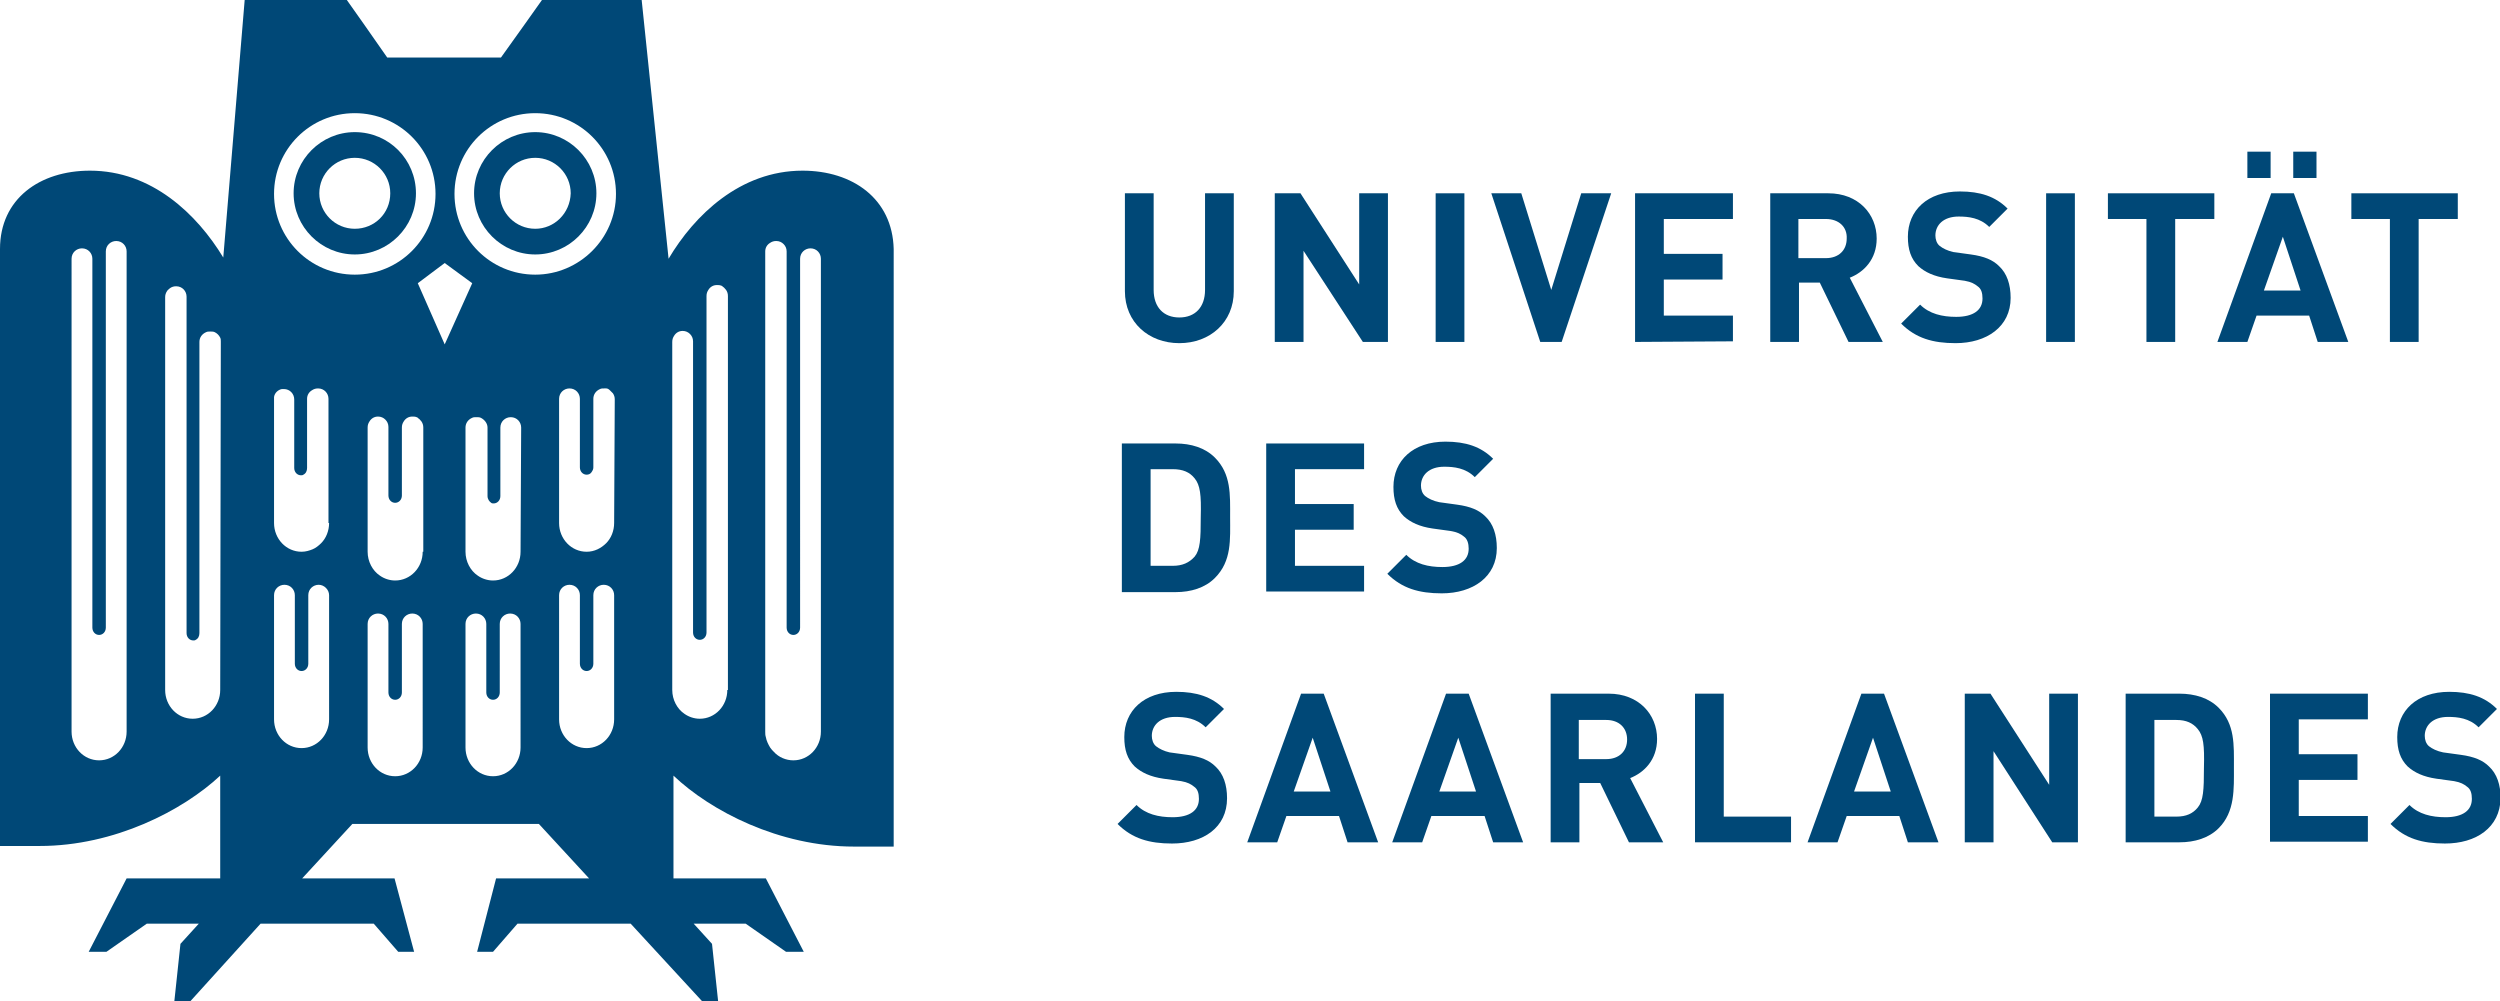 <?xml version="1.0" encoding="UTF-8"?>
<svg xmlns="http://www.w3.org/2000/svg" xmlns:xlink="http://www.w3.org/1999/xlink" version="1.1" id="Ebene_1" x="0px" y="0px" viewBox="0 0 408.7 163.7" style="enable-background:new 0 0 408.7 163.7;" xml:space="preserve">
<style type="text/css">
	.st0{fill:#004877;}
</style>
<g id="Ebene_1_00000020398848246467239480000015312204801005176753_">
	<g>
		<path class="st0" d="M87.5,21.6c-5.5,0-10,4.5-10,10s4.5,10,10,10s10-4.5,10-10S93,21.6,87.5,21.6z M87.5,37.4    c-3.2,0-5.8-2.6-5.8-5.8s2.6-5.8,5.8-5.8c3.2,0,5.8,2.6,5.8,5.8C93.2,34.9,90.6,37.4,87.5,37.4z"></path>
		<path class="st0" d="M58,21.6c-5.5,0-10,4.5-10,10s4.5,10,10,10s10-4.5,10-10S63.6,21.6,58,21.6z M58,37.4c-3.2,0-5.8-2.6-5.8-5.8    s2.6-5.8,5.8-5.8s5.8,2.6,5.8,5.8C63.8,34.9,61.2,37.4,58,37.4z"></path>
		<path class="st0" d="M131.2,27.9c-10.2,0-17.7,7.3-21.9,14.4L104.9,0H88.6c0,0-5.1,7.2-6.7,9.4H63.3C61.8,7.2,56.7,0,56.7,0H40    l-3.5,42.1C32.2,35,24.8,27.9,14.7,27.9C6.5,27.9,0,32.5,0,40.7v97.6h6.5c12.2,0,23.4-5.8,29.5-11.5v16.8H20.7l-6.2,12h2.9L24,151    h8.5l-3,3.3l-1,9.4h2.6L42.6,151h18.5l4,4.6h2.6l-3.2-12H49.4l8.2-8.9h30.5l8.2,8.9H81.1l-3.1,12h2.6l4-4.6h18.5l11.7,12.7h2.6    l-1-9.4l-3-3.3h8.5l6.6,4.6h2.9l-6.2-12h-15.1v-16.8c6.1,5.8,17.3,11.6,29.5,11.6h6.5V40.7C145.9,32.5,139.4,27.9,131.2,27.9z     M20.7,119.6c0,2.6-2,4.7-4.5,4.7s-4.5-2.1-4.5-4.7V42.3c0-1,0.8-1.7,1.7-1.7c1,0,1.7,0.8,1.7,1.7v60.3c0,0.7,0.5,1.2,1.1,1.2    s1.1-0.5,1.1-1.2V41.1c0-1,0.8-1.7,1.7-1.7c1,0,1.7,0.8,1.7,1.7C20.7,41.1,20.7,119.6,20.7,119.6z M36,112.8c0,2.6-2,4.7-4.5,4.7    s-4.5-2.1-4.5-4.7V48.6c0-0.4,0.1-0.7,0.3-1c0.1-0.2,0.3-0.3,0.5-0.5c0.3-0.2,0.6-0.3,1-0.3c1,0,1.7,0.8,1.7,1.7v55    c0,0.7,0.5,1.2,1.1,1.2c0.1,0,0.3,0,0.4-0.1c0.4-0.2,0.6-0.6,0.6-1.1V55.9c0-0.7,0.4-1.3,1.1-1.6c0.2-0.1,0.4-0.1,0.7-0.1    c0.2,0,0.5,0,0.7,0.1c0.4,0.2,0.7,0.5,0.9,0.9c0.1,0.2,0.1,0.4,0.1,0.7L36,112.8L36,112.8z M53.8,117.6c0,2.6-2,4.7-4.5,4.7    s-4.5-2.1-4.5-4.7V97.3c0-1,0.8-1.7,1.7-1.7c1,0,1.7,0.8,1.7,1.7v11.2c0,0.7,0.5,1.2,1.1,1.2s1.1-0.5,1.1-1.2V97.3    c0-1,0.8-1.7,1.7-1.7s1.7,0.8,1.7,1.7V117.6z M53.8,85.5c0,1.3-0.5,2.5-1.3,3.3c-0.4,0.4-0.9,0.8-1.4,1s-1.1,0.4-1.8,0.4    c-2.5,0-4.5-2.1-4.5-4.7V65.2c0-0.1,0-0.2,0-0.3c0.1-0.7,0.7-1.2,1.3-1.3c0.1,0,0.2,0,0.3,0c1,0,1.7,0.8,1.7,1.7v11.2    c0,0.7,0.5,1.2,1.1,1.2c0.1,0,0.3,0,0.4-0.1c0.4-0.2,0.6-0.6,0.6-1.1V65.2c0-0.6,0.3-1.1,0.8-1.4c0.3-0.2,0.6-0.3,1-0.3    c1,0,1.7,0.8,1.7,1.7v20.3H53.8z M44.8,31.7c0-7.3,5.9-13.2,13.2-13.2s13.2,5.9,13.2,13.2S65.3,44.9,58,44.9S44.8,39,44.8,31.7z     M69.1,122.2c0,2.6-2,4.7-4.5,4.7s-4.5-2.1-4.5-4.7V102c0-1,0.8-1.7,1.7-1.7c1,0,1.7,0.8,1.7,1.7v11.2c0,0.7,0.5,1.2,1.1,1.2    s1.1-0.5,1.1-1.2V102c0-1,0.8-1.7,1.7-1.7c1,0,1.7,0.8,1.7,1.7C69.1,102,69.1,122.2,69.1,122.2z M69.1,90.2c0,2.6-2,4.7-4.5,4.7    c-0.9,0-1.8-0.3-2.5-0.8c-1.2-0.8-2-2.3-2-3.9V69.9c0-0.4,0.1-0.7,0.3-1c0.3-0.5,0.8-0.8,1.4-0.8c0.5,0,0.9,0.2,1.2,0.5    s0.5,0.7,0.5,1.2V81c0,0.7,0.5,1.2,1.1,1.2s1.1-0.5,1.1-1.2V69.9c0-0.4,0.1-0.7,0.3-1c0.3-0.5,0.8-0.8,1.4-0.8l0,0l0,0    c0.2,0,0.5,0,0.7,0.1c0.1,0,0.2,0.1,0.3,0.2c0.2,0.1,0.3,0.3,0.5,0.5c0.2,0.3,0.3,0.6,0.3,1v20.3H69.1z M68.3,46.3l4.4-3.3    l4.5,3.3l-4.5,10L68.3,46.3z M85.1,122.2c0,2.6-2,4.7-4.5,4.7s-4.5-2.1-4.5-4.7V102c0-1,0.8-1.7,1.7-1.7c1,0,1.7,0.8,1.7,1.7v11.2    c0,0.7,0.5,1.2,1.1,1.2s1.1-0.5,1.1-1.2V102c0-1,0.8-1.7,1.7-1.7c1,0,1.7,0.8,1.7,1.7L85.1,122.2L85.1,122.2z M85.1,90.2    c0,2.6-2,4.7-4.5,4.7c-0.9,0-1.8-0.3-2.5-0.8c-1.2-0.8-2-2.3-2-3.9V69.9c0-0.7,0.4-1.3,1.1-1.6c0.2-0.1,0.4-0.1,0.7-0.1    c0.2,0,0.5,0,0.7,0.1c0.6,0.3,1.1,0.9,1.1,1.6v11.2c0,0.5,0.3,0.9,0.6,1.1c0.1,0.1,0.3,0.1,0.4,0.1c0.6,0,1.1-0.5,1.1-1.2V69.9    c0-1,0.8-1.7,1.7-1.7c1,0,1.7,0.8,1.7,1.7L85.1,90.2L85.1,90.2z M100.4,117.6c0,2.6-2,4.7-4.5,4.7s-4.5-2.1-4.5-4.7V97.3    c0-1,0.8-1.7,1.7-1.7c1,0,1.7,0.8,1.7,1.7v11.2c0,0.7,0.5,1.2,1.1,1.2s1.1-0.5,1.1-1.2V97.3c0-1,0.8-1.7,1.7-1.7    c1,0,1.7,0.8,1.7,1.7L100.4,117.6L100.4,117.6z M100.4,85.5c0,1.3-0.5,2.5-1.3,3.3s-1.9,1.4-3.2,1.4c-2.5,0-4.5-2.1-4.5-4.7V65.2    c0-1,0.8-1.7,1.7-1.7c1,0,1.7,0.8,1.7,1.7v11.2c0,0.7,0.5,1.2,1.1,1.2c0.3,0,0.6-0.1,0.8-0.4s0.3-0.5,0.3-0.8V65.2    c0-0.7,0.4-1.3,1.1-1.6c0.2-0.1,0.4-0.1,0.7-0.1c0.1,0,0.2,0,0.3,0c0.2,0,0.4,0.1,0.6,0.3s0.3,0.3,0.5,0.5c0.2,0.3,0.3,0.6,0.3,1    L100.4,85.5L100.4,85.5z M87.5,44.9c-7.3,0-13.2-5.9-13.2-13.2s5.9-13.2,13.2-13.2c7.3,0,13.2,5.9,13.2,13.2S94.7,44.9,87.5,44.9z     M118.9,112.8c0,2.6-2,4.7-4.5,4.7c-0.9,0-1.8-0.3-2.5-0.8c-1.2-0.8-2-2.3-2-3.9V55.9c0-0.4,0.1-0.7,0.3-1    c0.3-0.5,0.8-0.8,1.4-0.8c0.5,0,0.9,0.2,1.2,0.5c0.3,0.3,0.5,0.7,0.5,1.2v47.6c0,0.7,0.5,1.2,1.1,1.2s1.1-0.5,1.1-1.2v-55    c0-0.4,0.1-0.7,0.3-1c0.3-0.5,0.8-0.8,1.4-0.8l0,0l0,0c0.2,0,0.5,0,0.7,0.1c0.1,0,0.2,0.1,0.3,0.2c0.2,0.1,0.3,0.3,0.5,0.5    c0.2,0.3,0.3,0.6,0.3,1v64.4H118.9z M134.2,119.6c0,2.6-2,4.7-4.5,4.7c-1.2,0-2.4-0.5-3.2-1.4c-0.2-0.2-0.4-0.4-0.6-0.7    c-0.3-0.5-0.6-1.1-0.7-1.7c-0.1-0.3-0.1-0.6-0.1-0.9V41.1c0-0.6,0.3-1.1,0.8-1.4c0.3-0.2,0.6-0.3,1-0.3l0,0l0,0    c0.5,0,0.9,0.2,1.2,0.5c0.3,0.3,0.5,0.7,0.5,1.2v61.5c0,0.7,0.5,1.2,1.1,1.2s1.1-0.5,1.1-1.2V42.3c0-1,0.8-1.7,1.7-1.7    c1,0,1.7,0.8,1.7,1.7L134.2,119.6L134.2,119.6z"></path>
		<g>
			<path class="st0" d="M192.8,56.1c-5,0-8.9-3.4-8.9-8.5v-16h4.7v15.8c0,2.8,1.6,4.5,4.2,4.5c2.6,0,4.2-1.7,4.2-4.5V31.6h4.7v16     C201.7,52.7,197.8,56.1,192.8,56.1z"></path>
		</g>
		<g>
			<path class="st0" d="M222.8,55.9L213.1,41v14.9h-4.7V31.6h4.2l9.6,14.9V31.6h4.7v24.3H222.8z"></path>
		</g>
		<g>
			<path class="st0" d="M234.7,55.9V31.6h4.7v24.3H234.7z"></path>
		</g>
		<g>
			<path class="st0" d="M255.3,55.9h-3.5l-8-24.3h4.9l4.9,15.8l4.9-15.8h4.9L255.3,55.9z"></path>
		</g>
		<g>
			<path class="st0" d="M267.3,55.9V31.6h16v4.2H272v5.7h9.6v4.2H272v5.9h11.3v4.2L267.3,55.9L267.3,55.9z"></path>
			<path class="st0" d="M302.2,55.9l-4.7-9.7h-3.4v9.7h-4.7V31.6h9.5c4.9,0,7.9,3.4,7.9,7.4c0,3.4-2.1,5.5-4.4,6.4l5.4,10.5H302.2z      M298.5,35.8H294v6.4h4.5c2.1,0,3.4-1.3,3.4-3.2C302,37.1,300.6,35.8,298.5,35.8z"></path>
			<path class="st0" d="M319.7,56.1c-3.7,0-6.5-0.8-8.9-3.2l3.1-3.1c1.5,1.5,3.6,2,5.9,2c2.8,0,4.3-1.1,4.3-3c0-0.9-0.2-1.6-0.8-2     c-0.5-0.4-1-0.7-2.1-0.9l-2.9-0.4c-2.1-0.3-3.6-1-4.7-2c-1.2-1.2-1.7-2.7-1.7-4.8c0-4.3,3.2-7.4,8.5-7.4c3.3,0,5.8,0.8,7.8,2.8     l-3,3c-1.5-1.5-3.4-1.7-5-1.7c-2.5,0-3.8,1.4-3.8,3.1c0,0.6,0.2,1.3,0.7,1.7s1.3,0.8,2.2,1l2.9,0.4c2.2,0.3,3.6,0.9,4.6,1.9     c1.3,1.2,1.9,3,1.9,5.2C328.7,53.4,324.8,56.1,319.7,56.1z"></path>
			<path class="st0" d="M334.5,55.9V31.6h4.7v24.3H334.5z"></path>
		</g>
		<g>
			<path class="st0" d="M355.6,35.8v20.1h-4.7V35.8h-6.3v-4.2H362v4.2H355.6z"></path>
		</g>
		<g>
			<path class="st0" d="M378.9,55.9l-1.4-4.3h-8.6l-1.5,4.3h-4.9l8.8-24.3h3.7l8.9,24.3H378.9z M367.4,29.1v-4.3h3.8v4.3     C371.2,29.1,367.4,29.1,367.4,29.1z M373.2,38.7l-3.1,8.8h6L373.2,38.7z M374.9,29.1v-4.3h3.8v4.3     C378.7,29.1,374.9,29.1,374.9,29.1z"></path>
		</g>
		<g>
			<path class="st0" d="M395.4,35.8v20.1h-4.7V35.8h-6.3v-4.2h17.4v4.2H395.4z"></path>
		</g>
		<g>
			<path class="st0" d="M198.6,94.5c-1.6,1.6-3.9,2.3-6.4,2.3h-8.8V72.5h8.8c2.5,0,4.8,0.7,6.4,2.3c2.7,2.7,2.5,6.1,2.5,9.7     C201.1,88.2,201.4,91.7,198.6,94.5z M195.3,78.2c-0.8-1-1.9-1.5-3.6-1.5h-3.6v15.8h3.6c1.6,0,2.7-0.5,3.6-1.5     c0.9-1.1,1-2.8,1-6.5C196.4,80.9,196.2,79.3,195.3,78.2z"></path>
		</g>
		<g>
			<path class="st0" d="M207,96.8V72.5h16v4.2h-11.3v5.7h9.6v4.2h-9.6v5.9H223v4.2h-16V96.8z"></path>
			<path class="st0" d="M235.7,97c-3.7,0-6.5-0.8-8.9-3.2l3.1-3.1c1.5,1.5,3.6,2,5.9,2c2.8,0,4.3-1.1,4.3-3c0-0.8-0.2-1.6-0.8-2     c-0.5-0.4-1-0.7-2.2-0.9l-2.9-0.4c-2.1-0.3-3.6-1-4.7-2c-1.2-1.2-1.7-2.7-1.7-4.8c0-4.3,3.2-7.4,8.5-7.4c3.3,0,5.8,0.8,7.8,2.8     l-3,3c-1.5-1.5-3.4-1.7-5-1.7c-2.5,0-3.8,1.4-3.8,3.1c0,0.6,0.2,1.3,0.7,1.7c0.5,0.4,1.3,0.8,2.3,1l2.9,0.4     c2.2,0.3,3.6,0.9,4.6,1.9c1.3,1.2,1.9,3,1.9,5.2C244.7,94.3,240.8,97,235.7,97z"></path>
		</g>
		<g>
			<path class="st0" d="M191.6,137.9c-3.7,0-6.5-0.8-8.9-3.2l3.1-3.1c1.5,1.5,3.6,2,5.9,2c2.8,0,4.3-1.1,4.3-3c0-0.9-0.2-1.6-0.8-2     c-0.5-0.4-1-0.7-2.1-0.9l-2.9-0.4c-2.1-0.3-3.6-1-4.7-2c-1.2-1.2-1.7-2.7-1.7-4.8c0-4.3,3.2-7.4,8.5-7.4c3.3,0,5.8,0.8,7.8,2.8     l-3,3c-1.5-1.5-3.4-1.7-5-1.7c-2.5,0-3.8,1.4-3.8,3.1c0,0.6,0.2,1.3,0.7,1.7c0.5,0.4,1.3,0.8,2.2,1l2.9,0.4     c2.2,0.3,3.6,0.9,4.6,1.9c1.3,1.2,1.9,3,1.9,5.2C200.6,135.3,196.7,137.9,191.6,137.9z"></path>
		</g>
		<g>
			<path class="st0" d="M220.3,137.7l-1.4-4.3h-8.6l-1.5,4.3h-4.9l8.8-24.3h3.7l8.9,24.3H220.3z M214.6,120.6l-3.1,8.8h6     L214.6,120.6z"></path>
		</g>
		<g>
			<path class="st0" d="M244.1,137.7l-1.4-4.3H234l-1.5,4.3h-4.9l8.8-24.3h3.7l8.9,24.3H244.1z M238.4,120.6l-3.1,8.8h6L238.4,120.6     z"></path>
			<path class="st0" d="M266.3,137.7l-4.7-9.7h-3.4v9.7h-4.7v-24.3h9.5c4.9,0,7.9,3.4,7.9,7.4c0,3.4-2.1,5.5-4.4,6.4l5.4,10.5H266.3     z M262.6,117.7h-4.5v6.4h4.5c2.1,0,3.4-1.3,3.4-3.2S264.7,117.7,262.6,117.7z"></path>
			<path class="st0" d="M277.1,137.7v-24.3h4.7v20.1h11v4.2H277.1z"></path>
			<path class="st0" d="M311.9,137.7l-1.4-4.3h-8.6l-1.5,4.3h-4.9l8.8-24.3h3.7l8.9,24.3H311.9z M306.2,120.6l-3.1,8.8h6     L306.2,120.6z"></path>
		</g>
		<g>
			<path class="st0" d="M335.5,137.7l-9.6-14.9v14.9h-4.7v-24.3h4.2l9.6,14.9v-14.9h4.7v24.3L335.5,137.7L335.5,137.7z"></path>
		</g>
		<g>
			<path class="st0" d="M362.7,135.4c-1.6,1.6-3.9,2.3-6.4,2.3h-8.8v-24.3h8.8c2.5,0,4.8,0.7,6.4,2.3c2.7,2.7,2.5,6.1,2.5,9.7     C365.2,129,365.4,132.7,362.7,135.4z M359.3,119.2c-0.8-1-1.9-1.5-3.5-1.5h-3.6v15.8h3.6c1.6,0,2.7-0.5,3.5-1.5     c0.9-1.1,1-2.8,1-6.5C360.4,121.8,360.2,120.3,359.3,119.2z"></path>
		</g>
		<g>
			<path class="st0" d="M371.1,137.7v-24.3h16v4.2h-11.3v5.7h9.6v4.2h-9.6v5.9h11.3v4.2h-16V137.7z"></path>
			<path class="st0" d="M399.7,137.9c-3.7,0-6.5-0.8-8.9-3.2l3.1-3.1c1.5,1.5,3.6,2,5.9,2c2.8,0,4.3-1.1,4.3-3c0-0.9-0.2-1.6-0.8-2     c-0.5-0.4-1-0.7-2.1-0.9l-2.9-0.4c-2.1-0.3-3.6-1-4.7-2c-1.2-1.2-1.7-2.7-1.7-4.8c0-4.3,3.2-7.4,8.5-7.4c3.3,0,5.8,0.8,7.8,2.8     l-3,3c-1.5-1.5-3.4-1.7-5-1.7c-2.5,0-3.8,1.4-3.8,3.1c0,0.6,0.2,1.3,0.7,1.7c0.5,0.4,1.3,0.8,2.3,1l2.9,0.4     c2.2,0.3,3.6,0.9,4.6,1.9c1.3,1.2,1.9,3,1.9,5.2C408.7,135.3,404.8,137.9,399.7,137.9z"></path>
		</g>
	</g>
</g>
<g id="Ebene_2_00000070106862989810783860000009041315286472208317_">
</g>
</svg>
